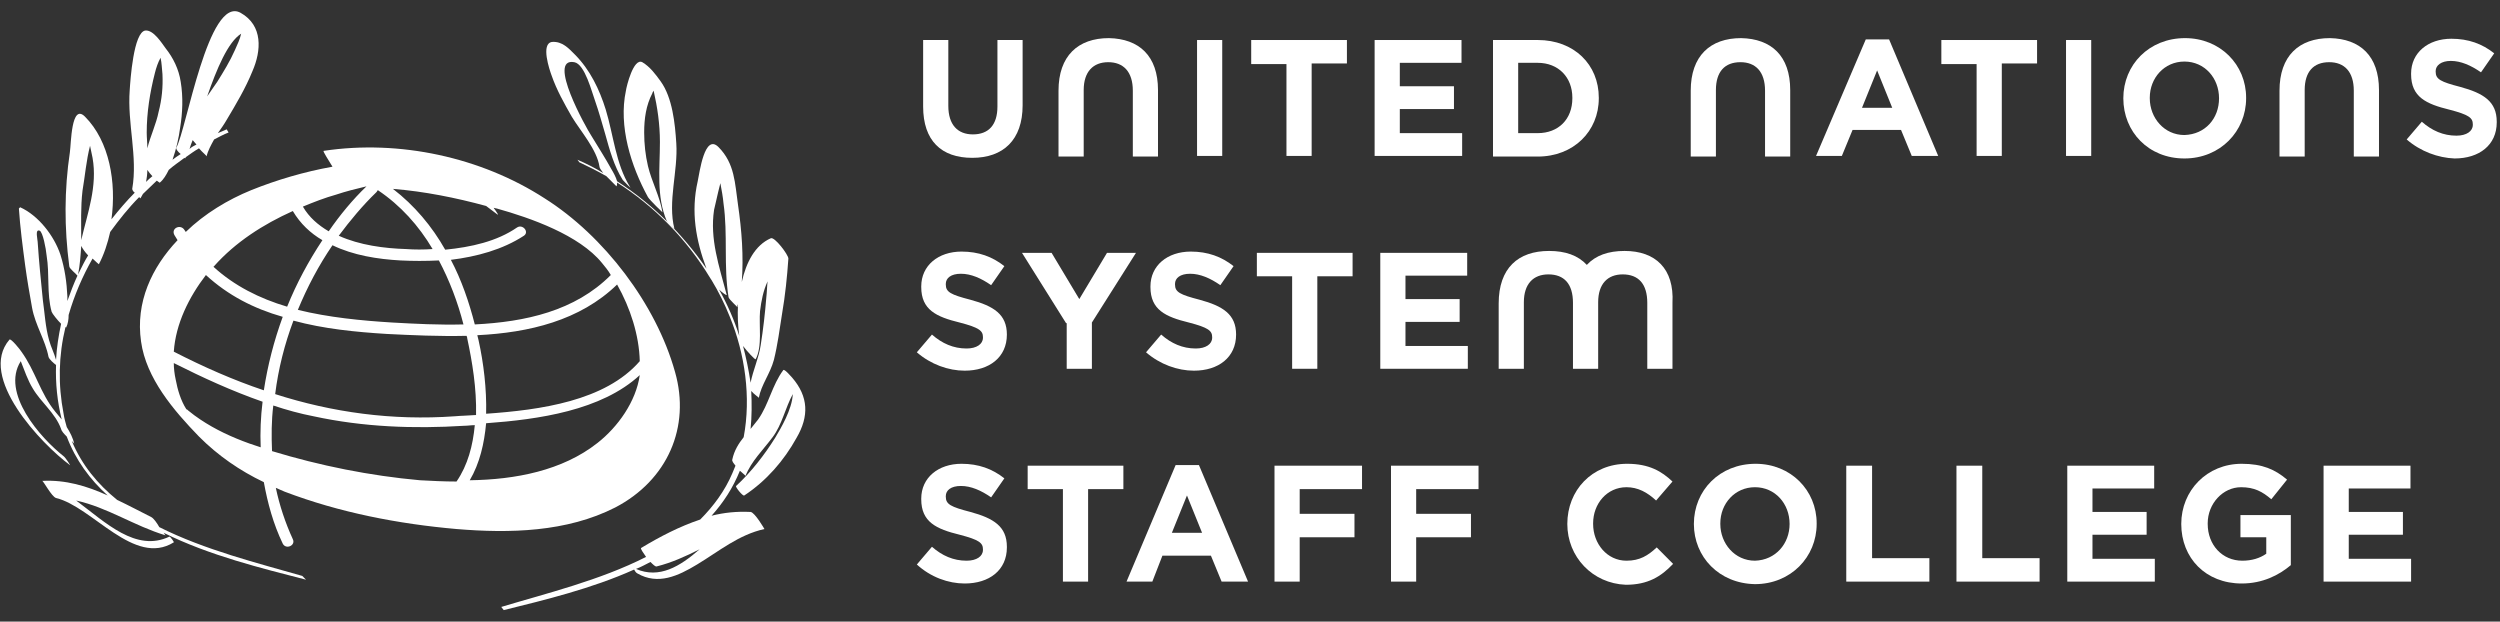 <svg width="185" height="46" viewBox="0 0 185 46" fill="none" xmlns="http://www.w3.org/2000/svg"><rect x="0" y="0" width="185" height="46" fill="#333333" stroke="none"/><path d="M49.952 27.523C48.554 22.508 44.687 17.445 40.307 14.68C35.6 11.633 29.543 10.32 23.951 11.164C23.858 11.164 24.324 11.867 24.603 12.336C22.507 12.711 20.456 13.32 18.592 14.07C16.868 14.774 15.144 15.805 13.746 17.164C13.7 17.117 13.7 17.07 13.653 17.023C13.373 16.555 12.628 16.883 12.908 17.398C13.001 17.539 13.047 17.633 13.14 17.773C11.23 19.789 10.018 22.367 10.438 25.273C10.811 27.992 12.861 30.383 14.725 32.305C16.123 33.711 17.754 34.836 19.524 35.679C19.804 37.226 20.223 38.773 20.922 40.226C21.155 40.695 21.901 40.367 21.668 39.898C21.109 38.679 20.689 37.414 20.41 36.101C20.643 36.195 20.829 36.289 21.062 36.383C25.116 37.929 29.496 38.773 33.783 39.148C37.697 39.476 41.938 39.383 45.526 37.554C49.393 35.539 51.117 31.602 49.952 27.523ZM21.714 23.727C23.951 24.336 26.328 24.57 28.611 24.711C30.475 24.805 32.478 24.898 34.529 24.852C34.529 24.898 34.575 24.945 34.575 25.039C34.948 26.773 35.274 28.742 35.228 30.711C34.669 30.758 34.156 30.758 33.643 30.805C29.03 31.133 24.603 30.523 20.363 29.164C20.596 27.289 21.062 25.461 21.714 23.727ZM19.524 28.883C17.288 28.133 15.051 27.148 12.861 26.023C13.001 23.961 13.979 21.992 15.237 20.352C16.868 21.852 18.779 22.836 20.922 23.445C20.27 25.227 19.804 27.055 19.524 28.883ZM27.12 13.789C26.095 14.774 25.163 15.899 24.324 17.117C23.532 16.648 22.879 16.086 22.413 15.289C23.206 14.961 24.044 14.633 24.883 14.399C25.582 14.164 26.328 13.977 27.12 13.789ZM27.865 14.211C27.912 14.164 27.912 14.117 27.959 14.07C29.636 15.195 30.987 16.695 32.012 18.43C31.36 18.477 30.661 18.477 30.055 18.43C28.471 18.383 26.607 18.148 25.069 17.445C25.908 16.32 26.84 15.195 27.865 14.211ZM29.636 19.273C30.568 19.32 31.5 19.32 32.478 19.273C33.271 20.773 33.876 22.367 34.296 24.008C32.478 24.055 30.708 23.961 29.03 23.867C26.747 23.727 24.324 23.492 22.041 22.93C22.739 21.242 23.578 19.648 24.603 18.148C26.141 18.898 27.959 19.18 29.636 19.273ZM35.414 25.18C35.367 25.039 35.367 24.945 35.321 24.805C39.142 24.617 42.916 23.727 45.666 21.055C46.644 22.789 47.296 24.805 47.343 26.727C44.78 29.68 39.981 30.336 35.973 30.617C36.02 28.789 35.787 26.867 35.414 25.18ZM44.547 19.461C44.78 19.742 45.013 20.023 45.2 20.352C42.543 23.023 38.862 23.82 35.135 24.008C34.715 22.367 34.156 20.727 33.364 19.227C35.274 18.992 37.185 18.477 38.769 17.445C39.188 17.164 38.676 16.555 38.257 16.836C36.765 17.867 34.855 18.289 32.944 18.477C31.966 16.742 30.661 15.195 29.077 13.977C31.407 14.164 33.736 14.633 35.973 15.242C36.206 15.43 36.486 15.617 36.719 15.805C36.998 16.039 36.765 15.711 36.532 15.383C36.626 15.383 36.672 15.43 36.765 15.43C39.282 16.133 42.87 17.398 44.547 19.461ZM21.668 15.617C22.227 16.555 22.973 17.258 23.858 17.773C22.833 19.32 21.947 20.961 21.248 22.695C19.198 22.086 17.334 21.148 15.796 19.742L15.843 19.695C17.427 17.914 19.478 16.602 21.668 15.617ZM18.453 32.82C17.148 32.351 15.936 31.789 14.818 31.039C14.538 30.852 14.212 30.617 13.933 30.383C13.886 30.336 13.839 30.289 13.793 30.289C13.373 29.633 13.14 28.836 13.001 28.086C12.908 27.664 12.861 27.242 12.861 26.867C15.004 27.945 17.148 28.93 19.431 29.727C19.291 30.852 19.245 31.977 19.291 33.101C19.012 33.008 18.732 32.914 18.453 32.82ZM20.13 33.383C20.084 32.258 20.084 31.133 20.223 30.008C21.202 30.336 22.227 30.617 23.206 30.805C26.887 31.602 30.614 31.742 34.342 31.508C34.622 31.508 34.855 31.461 35.135 31.461C34.995 32.961 34.622 34.414 33.783 35.633C32.851 35.633 31.966 35.586 31.081 35.539C27.399 35.211 23.672 34.461 20.13 33.383ZM44.221 32.773C41.611 34.836 38.117 35.492 34.762 35.539C35.507 34.273 35.833 32.82 35.973 31.32C39.841 31.039 44.501 30.383 47.343 27.758C47.063 29.727 45.712 31.602 44.221 32.773Z" fill="white"/><path d="M58.62 27.945C58.573 27.898 58.06 27.289 57.967 27.383C57.128 28.508 56.895 29.914 56.103 31.039C55.917 31.273 55.73 31.508 55.544 31.742C55.637 30.805 55.637 29.867 55.591 28.93C55.777 29.164 56.15 29.398 56.15 29.445C56.336 28.461 56.989 27.664 57.268 26.633C57.548 25.508 57.688 24.383 57.874 23.211C58.107 21.852 58.247 20.492 58.34 19.133C58.34 18.852 57.315 17.492 57.035 17.633C55.87 18.148 55.218 19.414 54.892 20.867C55.032 18.945 54.892 17.07 54.612 15.149C54.379 13.555 54.379 12.102 53.168 10.883C52.142 9.852 51.77 12.758 51.63 13.414C51.117 15.664 51.49 17.773 52.282 19.883C50.512 17.305 48.228 15.055 45.666 13.414C45.572 13.086 45.386 12.758 45.246 12.524C44.78 11.68 44.268 10.883 43.755 10.039C43.382 9.477 40.447 4.227 42.497 4.602C43.289 4.742 43.802 6.852 44.035 7.461C44.314 8.258 44.547 9.102 44.78 9.899C45.106 11.07 45.432 12.289 46.085 13.32C46.178 13.414 46.83 14.117 46.597 13.789C45.572 12.149 45.386 9.945 44.827 8.117C44.361 6.617 43.662 5.164 42.543 4.039C42.078 3.571 41.611 3.055 40.866 3.102C39.981 3.196 40.68 5.211 40.819 5.586C41.192 6.664 41.751 7.649 42.31 8.633C42.963 9.711 44.174 11.07 44.361 12.336C44.361 12.43 44.501 12.617 44.64 12.805C44.035 12.43 43.382 12.102 42.73 11.82L42.87 12.008C43.569 12.336 44.221 12.664 44.873 13.039C45.246 13.414 45.619 13.789 45.619 13.789C45.666 13.695 45.666 13.602 45.666 13.508C48.461 15.289 50.838 17.727 52.562 20.586C52.608 20.633 52.608 20.68 52.655 20.727C53.168 21.57 53.634 22.508 54.006 23.445C55.125 26.164 55.591 29.398 55.032 32.351C54.659 32.82 54.333 33.336 54.193 33.992C54.146 34.133 54.286 34.273 54.426 34.461C54.333 34.648 54.286 34.836 54.193 35.023C53.634 36.336 52.795 37.461 51.816 38.445C50.279 38.961 48.834 39.711 47.436 40.554C47.39 40.601 47.576 40.883 47.809 41.211C44.407 42.945 40.353 43.929 37.092 44.914L37.278 45.148C40.307 44.398 43.802 43.554 46.924 42.148C46.97 42.242 47.063 42.383 47.157 42.429C48.694 43.32 50.185 42.617 51.583 41.773C53.214 40.789 54.659 39.57 56.569 39.148C56.569 39.148 55.87 37.929 55.544 37.883H55.498C54.519 37.836 53.587 37.929 52.655 38.164C53.54 37.179 54.239 36.101 54.752 34.836C54.985 35.023 55.171 35.211 55.171 35.211C55.591 34.133 56.476 33.289 57.175 32.351C57.874 31.414 58.107 30.195 58.666 29.164C58.62 30.289 57.781 31.695 57.361 32.398C56.569 33.664 55.591 34.929 54.472 35.961C54.379 36.008 54.985 36.758 55.078 36.664C56.709 35.586 58.014 34.086 58.946 32.398C59.878 30.805 59.831 29.352 58.62 27.945ZM53.214 21.43C53.354 21.57 53.82 21.945 53.773 21.805C53.214 19.695 52.515 17.68 52.842 15.524C52.888 15.383 53.075 14.445 53.307 13.555C53.401 14.07 53.494 14.539 53.54 15.055C53.867 17.352 53.54 19.695 53.913 21.992C53.96 22.18 54.566 22.695 54.566 22.742C54.566 22.648 54.566 22.602 54.612 22.508C54.566 23.352 54.612 24.148 54.705 24.852C54.333 23.68 53.82 22.508 53.214 21.43ZM54.985 25.602C55.264 25.977 55.87 26.633 55.917 26.586C56.429 25.648 56.15 24.055 56.243 23.023C56.336 22.273 56.476 21.523 56.802 20.82C56.756 21.195 56.756 21.617 56.709 21.992C56.616 23.164 56.476 24.383 56.29 25.555C56.15 26.492 55.73 27.383 55.544 28.32C55.404 27.383 55.218 26.492 54.985 25.602ZM47.063 42.101C47.436 41.961 47.762 41.773 48.135 41.586C48.322 41.773 48.508 41.961 48.601 41.914C49.719 41.633 50.745 41.164 51.77 40.648C50.325 41.914 48.788 42.851 47.063 42.101Z" fill="white"/><path d="M49.021 15.711C48.834 14.539 48.228 13.461 47.949 12.289C47.762 11.492 47.669 10.649 47.669 9.805C47.669 8.774 47.809 7.789 48.275 6.899C48.275 6.852 48.322 6.805 48.368 6.711C48.648 7.93 48.834 9.195 48.834 10.508C48.834 12.477 48.555 14.539 49.347 16.367C49.44 16.555 49.859 16.883 49.906 16.93C49.393 14.914 50.185 12.664 50.046 10.602C49.953 9.149 49.766 7.227 48.881 6.008C48.508 5.492 48.089 4.93 47.529 4.602C46.877 4.274 46.364 6.383 46.318 6.711C45.759 9.336 46.691 12.289 47.949 14.586C48.089 14.82 49.021 15.711 49.021 15.711Z" fill="white"/><path d="M22.366 42.617C19.105 41.68 15.144 40.695 11.789 39.008C11.602 38.68 11.369 38.352 11.183 38.258C10.344 37.836 9.552 37.414 8.667 36.992C7.222 35.821 6.057 34.414 5.312 32.633C5.405 32.727 5.498 32.821 5.498 32.867C5.405 32.399 5.172 31.977 4.939 31.602C4.846 31.274 4.753 30.946 4.706 30.617C4.287 28.461 4.333 26.305 4.846 24.196C4.892 24.242 4.892 24.242 4.892 24.242C5.032 23.961 5.079 23.633 5.079 23.305C5.498 21.852 6.104 20.446 6.849 19.133C7.082 19.368 7.315 19.555 7.315 19.555C7.688 18.852 7.968 18.008 8.154 17.165C8.807 16.274 9.506 15.383 10.298 14.586C10.344 14.633 10.391 14.68 10.391 14.68C10.438 14.586 10.531 14.446 10.577 14.352C10.903 14.024 11.276 13.696 11.602 13.368C11.742 13.461 11.835 13.555 11.835 13.508C12.115 13.274 12.301 12.946 12.488 12.571C12.861 12.243 13.28 11.961 13.653 11.68L13.699 11.727C13.699 11.68 13.746 11.68 13.746 11.633C14.072 11.399 14.398 11.165 14.724 10.977C15.004 11.305 15.33 11.54 15.284 11.586C15.377 11.165 15.61 10.743 15.843 10.321C16.215 10.133 16.542 9.946 16.915 9.805L16.775 9.571C16.542 9.665 16.355 9.758 16.122 9.852C16.355 9.524 16.588 9.196 16.775 8.868C17.474 7.696 18.173 6.524 18.685 5.258C19.338 3.758 19.477 1.883 17.8 0.946C15.423 -0.367 13.793 9.618 13.047 10.93C13 11.024 13.187 11.258 13.373 11.399C13.14 11.54 12.954 11.68 12.767 11.821C13.047 11.024 13.233 10.18 13.326 9.477C13.513 8.352 13.559 7.18 13.373 6.055C13.233 5.118 12.814 4.274 12.255 3.571C11.975 3.196 11.369 2.212 10.764 2.258C9.878 2.352 9.645 5.962 9.599 6.665C9.412 9.149 10.204 11.586 9.785 13.977C9.785 14.024 9.832 14.165 9.971 14.258C9.366 14.868 8.807 15.524 8.247 16.227C8.62 13.508 8.108 10.461 6.29 8.633C5.265 7.602 5.265 10.649 5.172 11.258C4.753 14.071 4.753 16.836 5.125 19.696C5.125 19.883 5.638 20.258 5.731 20.399C5.452 21.008 5.219 21.618 4.986 22.274C4.986 22.18 4.986 22.039 4.986 21.946C4.939 20.914 4.799 19.883 4.473 18.852C4.007 17.446 2.842 15.946 1.491 15.336L1.398 15.43C1.491 16.836 1.677 18.243 1.864 19.649C2.003 20.68 2.19 21.758 2.376 22.789C2.609 24.055 3.355 25.18 3.588 26.399C3.634 26.586 3.96 26.867 4.147 27.008C4.1 28.367 4.24 29.727 4.566 31.039C4.426 30.852 4.24 30.664 4.1 30.477C2.982 29.117 2.609 27.43 1.584 26.024C1.537 25.93 0.792 24.992 0.699 25.133C-1.678 27.899 3.075 32.867 5.172 34.414C5.265 34.508 4.846 33.852 4.706 33.758C2.982 32.399 0.046 29.071 1.537 26.727C1.817 27.43 2.05 28.133 2.423 28.742C3.028 29.774 4.1 30.571 4.52 31.742C4.566 31.93 4.753 32.117 4.939 32.305C5.591 34.039 6.663 35.492 7.968 36.664C6.43 35.961 4.846 35.492 3.122 35.586C3.215 35.586 3.821 36.758 4.147 36.852C6.849 37.508 9.925 41.961 12.861 40.133C12.907 40.133 12.581 39.664 12.534 39.711C10.065 40.883 7.828 38.68 5.638 37.039C7.968 37.555 9.925 38.914 12.255 39.617C12.255 39.617 12.162 39.524 12.115 39.43C15.517 41.117 19.384 42.055 22.646 42.898L22.366 42.617ZM17.846 2.493C17.753 2.915 17.567 3.29 17.381 3.712C17.008 4.555 16.542 5.305 16.076 6.055C15.889 6.337 15.61 6.712 15.33 7.133C16.029 5.118 16.868 3.102 17.846 2.493ZM14.258 10.368C14.352 10.461 14.445 10.602 14.538 10.696C14.352 10.79 14.165 10.883 14.025 11.024C14.072 10.836 14.165 10.602 14.258 10.368ZM11.463 5.399C11.556 5.024 11.696 4.602 11.882 4.274C11.975 4.696 11.975 5.071 12.022 5.493C12.068 6.43 11.975 7.368 11.742 8.258C11.556 9.196 11.136 10.04 10.903 10.977C10.903 10.555 10.857 10.18 10.857 9.805C10.857 8.352 11.09 6.852 11.463 5.399ZM10.903 12.571C10.997 12.711 11.136 12.899 11.276 13.04C11.09 13.18 10.95 13.321 10.81 13.461C10.857 13.18 10.903 12.899 10.903 12.571ZM6.104 14.118C6.29 13.04 6.383 11.868 6.663 10.79C6.71 11.071 6.803 11.399 6.849 11.68C7.222 13.79 6.477 15.758 6.011 17.774C6.011 16.555 5.964 15.336 6.104 14.118ZM6.011 18.196C6.104 18.383 6.29 18.665 6.523 18.899C6.29 19.274 6.104 19.649 5.918 20.024C5.871 20.118 5.824 20.211 5.778 20.305C5.918 19.602 5.964 18.899 6.011 18.196ZM3.634 25.18C3.355 24.196 3.308 23.164 3.168 22.18C3.028 20.774 2.889 19.415 2.795 18.008C2.795 17.727 2.562 16.93 2.935 17.071C3.168 17.165 3.401 18.383 3.448 18.899C3.681 20.305 3.448 21.711 3.821 23.071C3.867 23.211 4.24 23.68 4.52 23.961C4.333 24.852 4.193 25.742 4.147 26.633C4.007 26.117 3.774 25.696 3.634 25.18Z" fill="white"/><path d="M67.846 41.773L68.964 40.461C69.71 41.117 70.548 41.492 71.527 41.492C72.272 41.492 72.738 41.164 72.738 40.695V40.648C72.738 40.179 72.459 39.945 71.014 39.57C69.29 39.148 68.172 38.633 68.172 36.945V36.898C68.172 35.351 69.43 34.32 71.154 34.32C72.412 34.32 73.437 34.695 74.323 35.398L73.344 36.804C72.599 36.289 71.853 35.961 71.108 35.961C70.362 35.961 69.989 36.289 69.989 36.711V36.758C69.989 37.32 70.362 37.508 71.806 37.883C73.531 38.351 74.509 38.961 74.509 40.461V40.508C74.509 42.195 73.204 43.179 71.387 43.179C70.176 43.179 68.871 42.711 67.846 41.773Z" fill="white"/><path d="M78.656 36.195H76.047V34.461H83.13V36.195H80.52V43.039H78.656V36.195Z" fill="white"/><path d="M86.997 34.414H88.721L92.356 43.039H90.399L89.607 41.117H86.019L85.273 43.039H83.363L86.997 34.414ZM88.954 39.429L87.836 36.664L86.718 39.429H88.954Z" fill="white"/><path d="M94.313 34.461H100.79V36.195H96.177V38.023H100.231V39.758H96.177V43.039H94.313V34.461Z" fill="white"/><path d="M102.934 34.461H109.411V36.195H104.797V38.023H108.851V39.758H104.797V43.039H102.934V34.461Z" fill="white"/><path d="M115.981 38.773C115.981 36.289 117.798 34.32 120.408 34.32C122.038 34.32 122.97 34.883 123.763 35.633L122.551 37.039C121.899 36.429 121.2 36.054 120.361 36.054C118.916 36.054 117.891 37.273 117.891 38.726V38.773C117.891 40.226 118.916 41.492 120.361 41.492C121.34 41.492 121.945 41.117 122.598 40.508L123.809 41.726C122.924 42.664 121.945 43.273 120.314 43.273C117.845 43.179 115.981 41.211 115.981 38.773Z" fill="white"/><path d="M125.347 38.773C125.347 36.289 127.257 34.32 129.913 34.32C132.523 34.32 134.433 36.289 134.433 38.726V38.773C134.433 41.211 132.523 43.226 129.867 43.226C127.211 43.179 125.347 41.211 125.347 38.773ZM132.43 38.773C132.43 37.273 131.358 36.054 129.867 36.054C128.376 36.054 127.304 37.273 127.304 38.726V38.773C127.304 40.226 128.376 41.492 129.867 41.492C131.405 41.445 132.43 40.226 132.43 38.773Z" fill="white"/><path d="M136.67 34.461H138.534V41.304H142.774V43.039H136.624V34.461H136.67Z" fill="white"/><path d="M144.825 34.461H146.688V41.304H150.929V43.039H144.778V34.461H144.825Z" fill="white"/><path d="M152.979 34.461H159.41V36.148H154.843V37.883H158.85V39.57H154.843V41.351H159.456V43.039H152.979V34.461Z" fill="white"/><path d="M161.413 38.773C161.413 36.289 163.324 34.32 165.887 34.32C167.424 34.32 168.356 34.742 169.242 35.492L168.077 36.945C167.424 36.383 166.819 36.054 165.84 36.054C164.489 36.054 163.37 37.273 163.37 38.726V38.773C163.37 40.32 164.442 41.492 165.933 41.492C166.632 41.492 167.238 41.304 167.704 40.976V39.758H165.793V38.117H169.521V41.82C168.636 42.57 167.424 43.179 165.887 43.179C163.231 43.179 161.413 41.304 161.413 38.773Z" fill="white"/><path d="M171.944 34.461H178.375V36.148H173.808V37.883H177.816V39.57H173.808V41.351H178.421V43.039H171.944V34.461Z" fill="white"/><path d="M68.312 7.883V2.961H70.176V7.836C70.176 9.242 70.875 9.945 71.993 9.945C73.158 9.945 73.81 9.242 73.81 7.883V2.961H75.674V7.789C75.674 10.367 74.23 11.68 71.946 11.68C69.663 11.68 68.312 10.414 68.312 7.883Z" fill="white"/><path d="M85.692 6.664V11.586H83.829V6.711C83.829 5.305 83.13 4.602 82.011 4.602C80.893 4.602 80.194 5.305 80.194 6.664V11.586H78.33V6.711C78.33 4.133 79.775 2.821 82.058 2.821C84.294 2.867 85.692 4.133 85.692 6.664Z" fill="white"/><path d="M88.582 2.961H90.445V11.539H88.582V2.961Z" fill="white"/><path d="M95.198 4.742H92.589V2.961H99.672V4.696H97.062V11.539H95.198V4.742Z" fill="white"/><path d="M101.722 2.961H108.152V4.649H103.586V6.383H107.593V8.07H103.586V9.852H108.199V11.539H101.722V2.961Z" fill="white"/><path d="M110.482 2.961H113.791C116.493 2.961 118.311 4.789 118.311 7.227V7.274C118.311 9.711 116.447 11.586 113.791 11.586H110.482V2.961ZM112.346 4.696V9.852H113.791C115.328 9.852 116.354 8.82 116.354 7.274V7.227C116.354 5.727 115.328 4.649 113.791 4.649H112.346V4.696Z" fill="white"/><path d="M67.846 26.07L68.964 24.758C69.71 25.414 70.548 25.789 71.527 25.789C72.272 25.789 72.738 25.461 72.738 24.992V24.945C72.738 24.477 72.459 24.242 71.014 23.867C69.29 23.445 68.172 22.93 68.172 21.242V21.195C68.172 19.648 69.43 18.617 71.154 18.617C72.412 18.617 73.437 18.992 74.323 19.695L73.344 21.102C72.599 20.586 71.853 20.258 71.108 20.258C70.362 20.258 69.989 20.586 69.989 21.008V21.055C69.989 21.617 70.362 21.805 71.806 22.18C73.531 22.648 74.509 23.258 74.509 24.758C74.509 26.445 73.204 27.43 71.387 27.43C70.176 27.43 68.871 26.961 67.846 26.07Z" fill="white"/><path d="M78.889 23.914L75.628 18.711H77.818L79.868 22.133L81.918 18.711H84.062L80.8 23.867V27.289H78.936V23.914H78.889Z" fill="white"/><path d="M84.807 26.07L85.926 24.758C86.671 25.414 87.51 25.789 88.488 25.789C89.234 25.789 89.7 25.461 89.7 24.992V24.945C89.7 24.477 89.42 24.242 87.976 23.867C86.252 23.445 85.133 22.93 85.133 21.242V21.195C85.133 19.648 86.392 18.617 88.116 18.617C89.374 18.617 90.399 18.992 91.284 19.695L90.306 21.102C89.56 20.586 88.815 20.258 88.069 20.258C87.323 20.258 86.951 20.586 86.951 21.008V21.055C86.951 21.617 87.323 21.805 88.768 22.18C90.492 22.648 91.471 23.258 91.471 24.758C91.471 26.445 90.166 27.43 88.349 27.43C87.137 27.43 85.832 26.961 84.807 26.07Z" fill="white"/><path d="M95.618 20.445H93.008V18.711H100.091V20.445H97.482V27.289H95.618V20.445Z" fill="white"/><path d="M102.141 18.711H108.572V20.398H104.005V22.133H108.013V23.82H104.005V25.602H108.619V27.289H102.141V18.711Z" fill="white"/><path d="M120.221 18.57C119.01 18.57 118.078 18.898 117.425 19.602C116.773 18.898 115.841 18.57 114.63 18.57C112.346 18.57 110.902 19.836 110.902 22.461V27.289H112.766V22.367C112.766 21.008 113.465 20.305 114.583 20.305C115.748 20.305 116.4 21.008 116.4 22.414V27.289H118.264V22.367C118.264 21.008 118.963 20.305 120.081 20.305C121.246 20.305 121.899 21.008 121.899 22.414V27.289H123.763V22.414C123.902 19.883 122.504 18.57 120.221 18.57Z" fill="white"/><path d="M132.476 6.664V11.586H130.613V6.711C130.613 5.305 129.914 4.602 128.795 4.602C127.63 4.602 126.978 5.305 126.978 6.664V11.586H125.114V6.711C125.114 4.133 126.559 2.821 128.842 2.821C131.078 2.867 132.476 4.133 132.476 6.664Z" fill="white"/><path d="M138.068 2.914H139.792L143.427 11.539H141.47L140.677 9.617H137.089L136.297 11.539H134.387L138.068 2.914ZM140.025 7.977L138.907 5.211L137.788 7.977H140.025Z" fill="white"/><path d="M146.269 4.742H143.66V2.961H150.743V4.696H148.133V11.539H146.269V4.742Z" fill="white"/><path d="M152.886 2.961H154.75V11.539H152.886V2.961Z" fill="white"/><path d="M157.126 7.274C157.126 4.789 159.037 2.821 161.693 2.821C164.302 2.821 166.213 4.789 166.213 7.227V7.274C166.213 9.711 164.302 11.727 161.646 11.727C158.99 11.727 157.126 9.758 157.126 7.274ZM164.209 7.274C164.209 5.774 163.138 4.555 161.646 4.555C160.155 4.555 159.084 5.774 159.084 7.227V7.274C159.084 8.727 160.155 9.992 161.646 9.992C163.184 9.945 164.209 8.774 164.209 7.274Z" fill="white"/><path d="M178.095 10.32L179.214 9.008C179.959 9.664 180.798 10.039 181.776 10.039C182.522 10.039 182.988 9.711 182.988 9.242V9.195C182.988 8.727 182.708 8.492 181.264 8.117C179.54 7.696 178.421 7.18 178.421 5.492V5.446C178.421 3.899 179.68 2.867 181.404 2.867C182.662 2.867 183.687 3.242 184.572 3.946L183.594 5.352C182.848 4.836 182.103 4.508 181.357 4.508C180.658 4.508 180.239 4.836 180.239 5.258V5.305C180.239 5.867 180.611 6.055 182.056 6.43C183.78 6.899 184.759 7.508 184.759 9.008V9.055C184.759 10.742 183.454 11.727 181.637 11.727C180.425 11.68 179.12 11.211 178.095 10.32Z" fill="white"/><path d="M176.045 6.664V11.586H174.181V6.711C174.181 5.305 173.482 4.602 172.364 4.602C171.199 4.602 170.547 5.305 170.547 6.664V11.586H168.683V6.711C168.683 4.133 170.127 2.821 172.41 2.821C174.647 2.867 176.045 4.133 176.045 6.664Z" fill="white"/></svg>